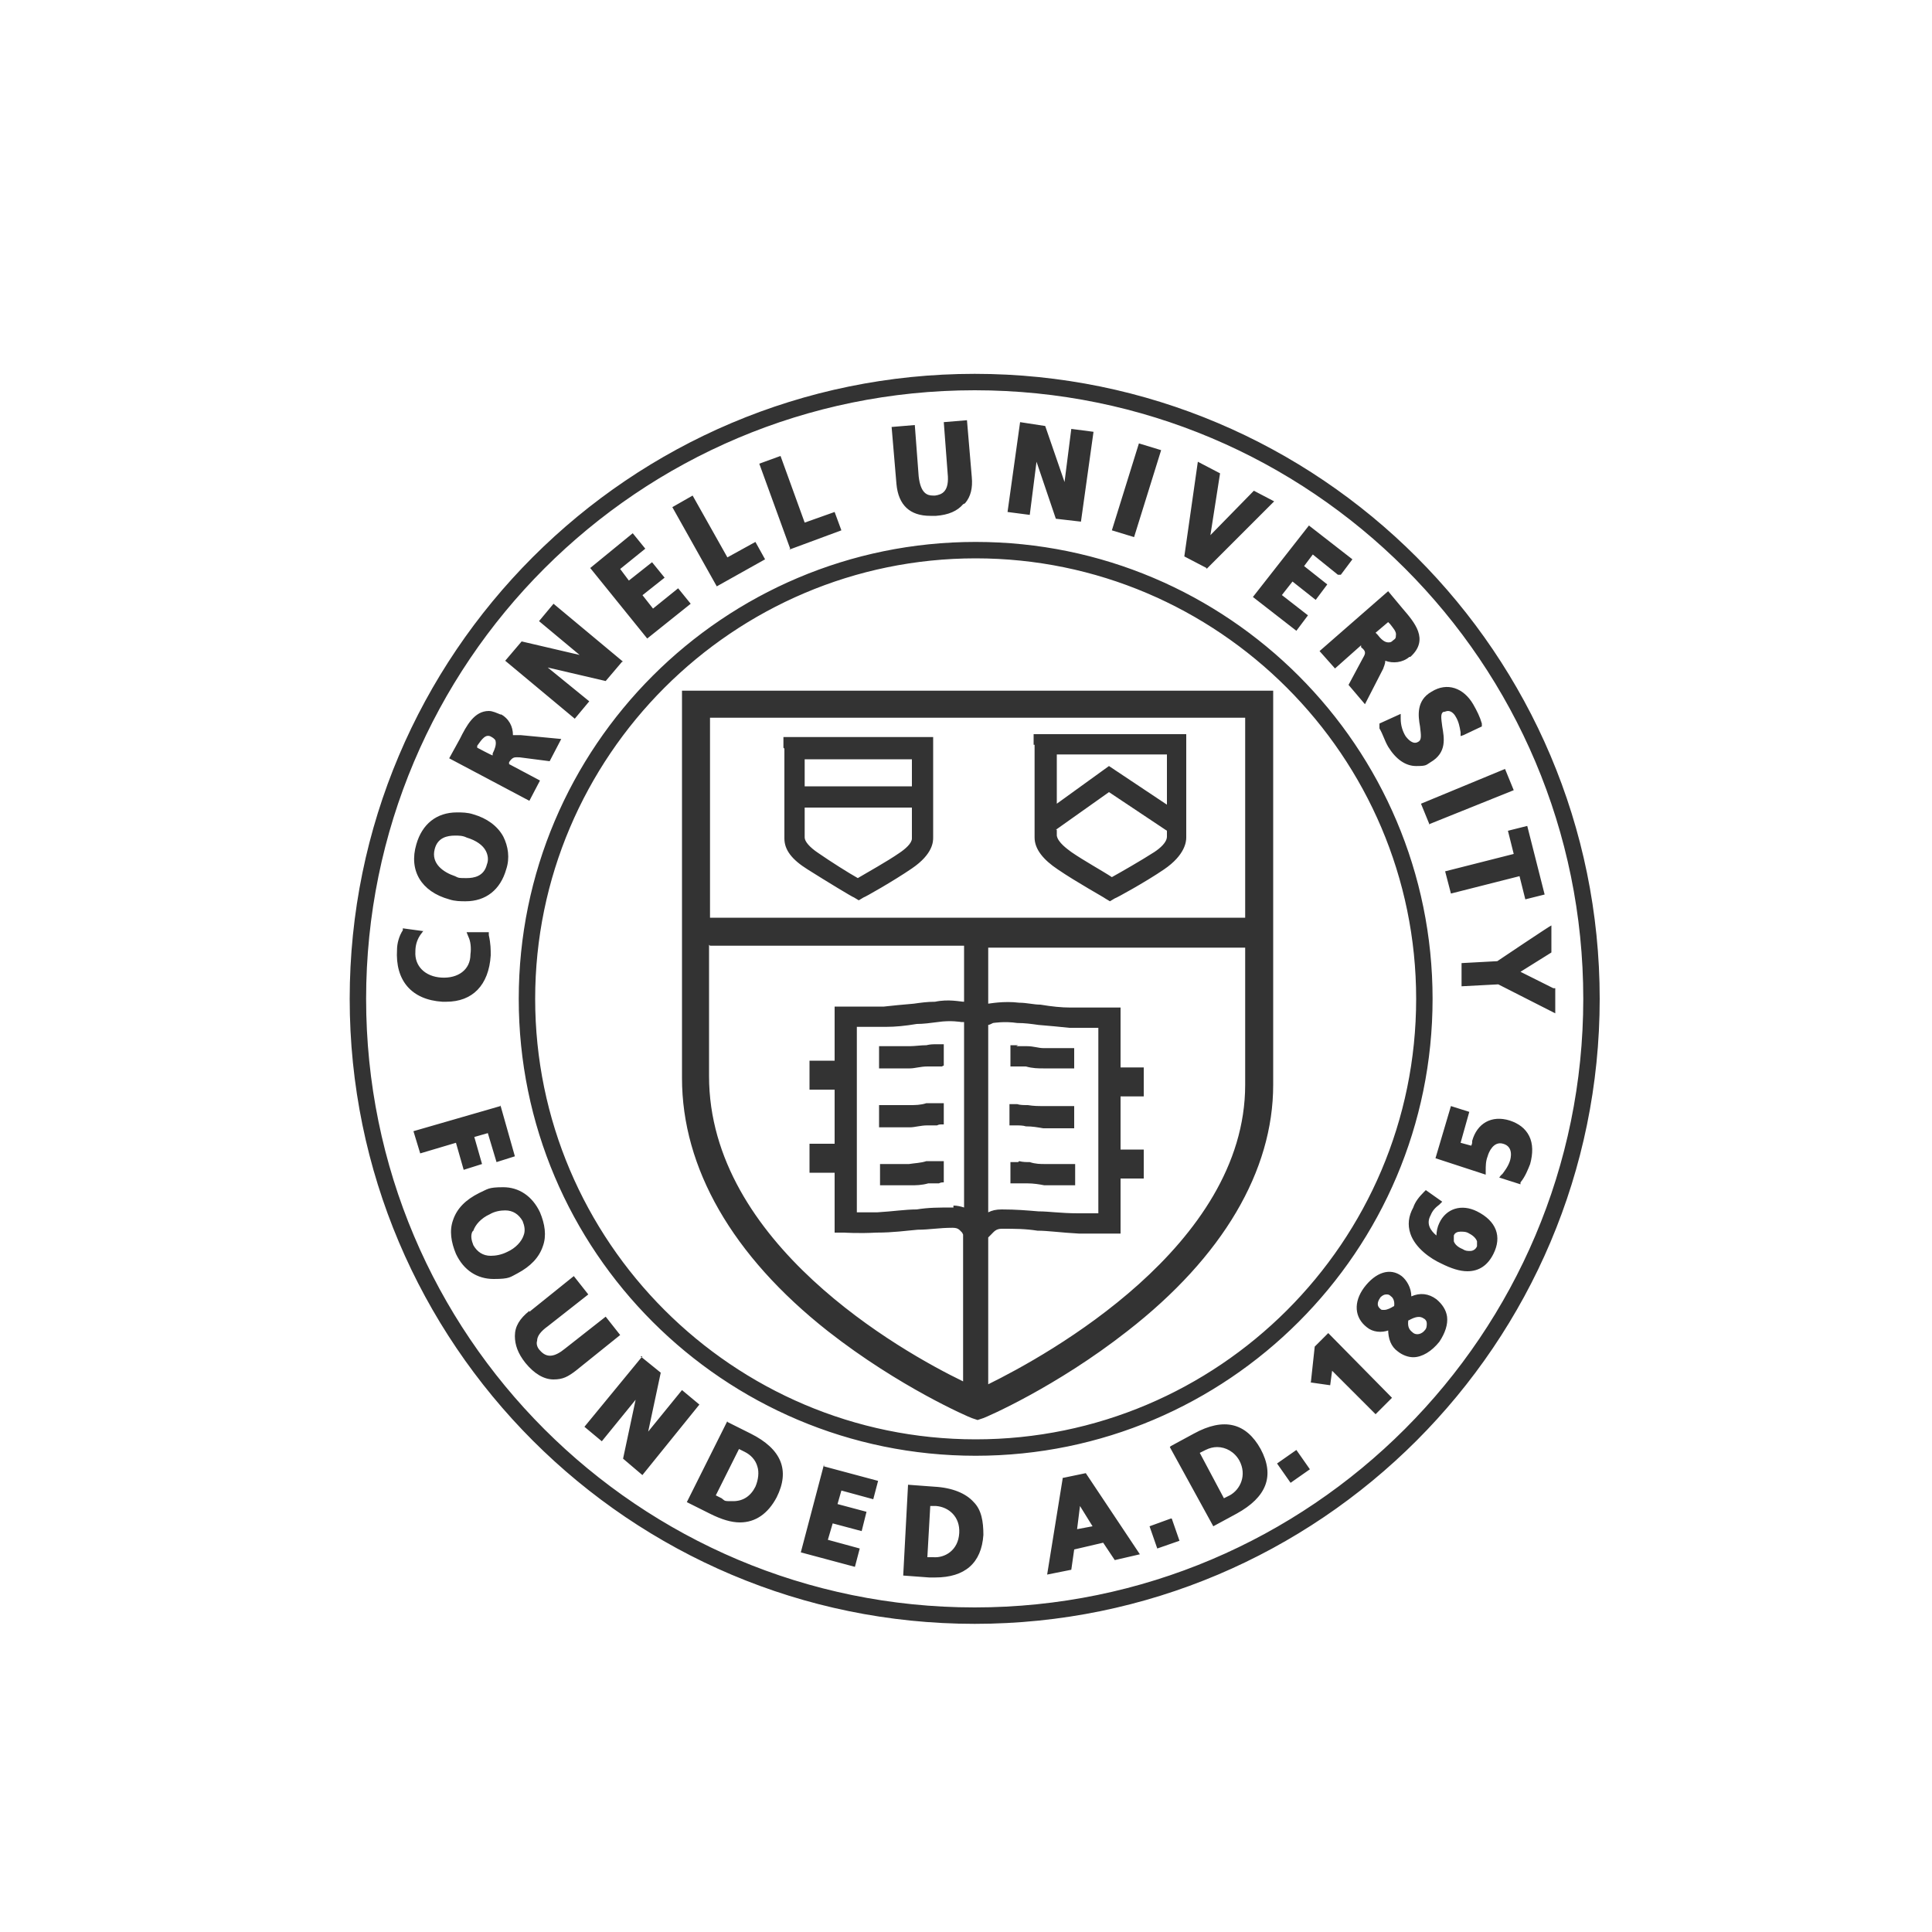 <?xml version="1.0" encoding="UTF-8"?>
<svg xmlns="http://www.w3.org/2000/svg" version="1.1" viewBox="0 0 200 200">
  <defs>
    <style>
      .cls-1 {
        fill: #333;
      }
    </style>
  </defs>
  <!-- Generator: Adobe Illustrator 28.7.1, SVG Export Plug-In . SVG Version: 1.2.0 Build 142)  -->
  <g>
    <g id="Layer_1">
      <path class="cls-1" d="M165.6,103.4c0-35.7-29-64.7-64.7-64.7s-64.7,29-64.7,64.7,29,64.7,64.7,64.7,64.7-29,64.7-64.7M163.9,103.4c0,34.7-28.2,63-63,63s-63-28.2-63-63,28.2-63,63-63,63,28.2,63,63M160.8,102.3l-3.4-1.7,3.2-2v-2.8c-.1,0-5.6,3.7-5.6,3.7l-3.7.2v2.4c.1,0,3.8-.2,3.8-.2l5.9,3v-2.6ZM157.9,93.1l2-.5-1.8-7.1-2,.5.6,2.4-7.1,1.8.6,2.3,7.1-1.8.6,2.4h0ZM148,85.3l8.7-3.5-.9-2.2-8.7,3.6.9,2.2h0ZM151.5,76.1l1.9-.9v-.3c-.2-.7-.5-1.3-.9-2-1-1.7-2.7-2.3-4.3-1.3-1.6.9-1.4,2.5-1.2,3.6.1.9.2,1.4-.2,1.6-.5.3-1-.2-1.3-.6-.3-.5-.5-1.1-.5-1.8v-.5s-2.2,1-2.2,1v.5c.4.7.5,1.2.9,1.9.8,1.3,1.8,2,2.9,2s1-.1,1.5-.4c1.7-1,1.4-2.5,1.2-3.7-.1-.8-.2-1.3.1-1.5.2,0,.3-.1.5-.1.4,0,.7.4.8.6.3.5.4,1,.5,1.6v.4c0,0,0,0,0,0ZM146,68c2-1.8.4-3.6-.8-5l-1.5-1.8-7.1,6.2,1.6,1.8,2.7-2.4v.2c.5.4.5.6.2,1.1l-1.5,2.8,1.7,2,1.9-3.7c0-.1.2-.4.2-.8.8.3,1.8.2,2.5-.4M144.5,65.8c0,.2,0,.3-.3.5-.2.2-.3.2-.5.2-.4,0-.8-.4-1.1-.8l-.2-.2,1.3-1.1.2.2c.3.4.7.8.6,1.2M138.8,59.5l1.2-1.6-4.5-3.5-5.8,7.4,4.5,3.5,1.2-1.6-2.7-2.1,1.1-1.4,2.4,1.9,1.2-1.6-2.4-1.9.9-1.2,2.6,2.1h0ZM124.9,58.9l7-7-2.1-1.1-4.5,4.6,1-6.4-2.3-1.2-1.4,9.8s2.3,1.2,2.3,1.2ZM117.4,55.6l2.8-9-2.3-.7-2.8,9,2.3.7h0ZM111.9,54l1.3-9.3-2.3-.3-.7,5.5-2-5.8-2.6-.4-1.3,9.3,2.3.3.7-5.5,2,5.9,2.6.3h0ZM101,56.1c-26.1,0-47.3,21.2-47.3,47.3s21.2,47.3,47.3,47.3,47.3-21.2,47.3-47.3-21.2-47.3-47.3-47.3M146.6,103.4c0,25.2-20.5,45.6-45.6,45.6s-45.6-20.5-45.6-45.6,20.5-45.6,45.6-45.6,45.6,20.5,45.6,45.6M131.8,112.3v-40.8h-61.2v40.1c0,9.3,5.2,18.4,15.1,26.2,7.4,5.8,14.6,8.9,14.9,9l.6.2.6-.2c.3-.1,7.5-3.2,14.9-9,9.9-7.7,15.1-16.6,15.1-25.5M102.3,106.1c.1,0,.3-.1.5-.2,0,0,1.2-.2,2.5,0,.8,0,1.5.1,2.2.2,1.2.1,2.3.2,3.2.3,1,0,1.8,0,2.4,0h.6v19.2c-.6,0-1.3,0-2.1,0-1.8,0-3-.2-4.1-.2-1.2-.1-2.3-.2-3.8-.2-.6,0-1,.1-1.4.3v-19.2h0ZM73.5,97.9h26.3v5.8c-.4,0-1.6-.3-3,0-.8,0-1.5.1-2.2.2-1.2.1-2.2.2-3.1.3-1.1,0-2,0-2.7,0h-2.4v5.6h-2.6v3h2.6v5.6h-2.6v3h2.6v6.2h1c0,0,1.5.1,3.3,0,1.8,0,3.1-.2,4.3-.3,1.2,0,2.2-.2,3.6-.2.6,0,.7.2,1,.5,0,0,0,0,.1.2v15.2c-6.4-3.1-26.3-14.3-26.3-31.6v-13.6h0ZM98.7,125h0c-1.5,0-2.6,0-3.8.2-1.2,0-2.4.2-4.1.3-.8,0-1.5,0-2.1,0v-19.2h.2c.7,0,1.6,0,2.8,0,1,0,2-.1,3.2-.3.7,0,1.4-.1,2.2-.2,1.3-.2,2.4,0,2.4,0,.1,0,.2,0,.3,0v19.2c-.3-.1-.7-.2-1.1-.2M128.9,95h-55.4v-20.7h55.4v20.7ZM128.9,112.3c0,16.7-20.5,28-26.6,31v-15.2c.1-.1.2-.2.3-.3.3-.3.5-.6,1.1-.6,1.4,0,2.4,0,3.7.2,1.1,0,2.4.2,4.3.3,1.8,0,3.2,0,3.3,0h1v-5.7h2.4v-3h-2.4v-5.5h2.4v-3h-2.4v-6.2h-1.1c-.4,0-.8,0-1.4,0-.7,0-1.6,0-2.7,0-.9,0-1.9-.1-3.1-.3-.7,0-1.4-.2-2.2-.2-1.6-.2-3.1.1-3.2.1,0,0,0,0,0,0v-5.8h26.6v14.3h0ZM81.2,77.5c0,3.4,0,9.1,0,9.3,0,1.2.8,2.2,2.4,3.2,1.9,1.2,4.7,2.9,4.8,2.9l.5.3.5-.3c.1,0,3.1-1.7,5-3,2.2-1.5,2.2-2.8,2.2-3.2,0-.2,0-5.2,0-9.3v-1.1h-15.5v1.1ZM94.4,81.4h-11.1v-2.8h11.1v2.8M83.3,83.6h11.1c0,1.7,0,3,0,3.2,0,.5-.7,1.1-1.3,1.5-1.3.9-3.3,2-4.3,2.6-.9-.5-2.8-1.7-4.1-2.6-.9-.6-1.4-1.2-1.4-1.6v-3.1M107.1,77.1c0,4.2,0,9.3,0,9.6,0,1.2.9,2.3,2.4,3.3,1.9,1.3,4.8,2.9,4.9,3l.5.3.5-.3c.1,0,3.2-1.7,5.1-3,2.2-1.5,2.3-2.9,2.3-3.3,0-.2,0-5.3,0-9.6v-1.1h-15.8v1.1h0ZM109.3,85.9l5.5-3.9,6,4v.6c0,.6-.7,1.2-1.3,1.6-1.4.9-3.5,2.1-4.4,2.6-.9-.6-2.9-1.7-4.2-2.6-.4-.3-1.4-1-1.5-1.7v-.6M109.3,78.1h11.5c0,1.7,0,3.6,0,5.2l-6-4-5.4,3.9v-5.1M97.7,116.4v-2.2c-.1,0-.4,0-.7,0h-1.1c-.6.2-1.2.2-1.7.2h-3.2c0,0,0,2.3,0,2.3h3.2c.5,0,1.1-.2,1.8-.2h1c.2-.1.3-.1.5-.1M97.7,110.3v-2.2c-.2,0-.4,0-.7,0-.4,0-.7,0-1.1.1-.6,0-1.2.1-1.7.1h-3.2c0,0,0,2.3,0,2.3h3.2c.5,0,1.1-.2,1.8-.2.3,0,.7,0,1,0,.2,0,.3,0,.5,0M94.2,120.5c-1,0-2.6,0-3.1,0v2.2c.5,0,2.1,0,3.2,0,.5,0,1.1,0,1.8-.2h1.1c.2-.1.3-.1.5-.1v-2.2c-.2,0-.4,0-.7,0h-1.1c-.6.2-1.2.2-1.8.3M105.4,108.2c-.3,0-.6,0-.8,0v2.2c.2,0,.4,0,.6,0h1c.7.2,1.3.2,1.8.2h3.2c0,0,0-2.1,0-2.1h-3.2c-.5,0-1-.2-1.7-.2h-1.1c0,0,0,0,0,0ZM111.2,116.7v-2.2c0,0-.8,0-.8,0-.7,0-1.7,0-2.4,0-.5,0-1,0-1.6-.1-.4,0-.8,0-1.1-.1-.3,0-.5,0-.8,0v2.2c.2,0,.4,0,.6,0,.4,0,.8,0,1.1.1.7,0,1.2.1,1.8.2.7,0,1.6,0,2.4,0h.8s0,0,0,0ZM105.4,120.3c-.3,0-.6,0-.8,0v2.2c.2,0,.4,0,.6,0,.4,0,.8,0,1.1,0,.7,0,1.3.1,1.8.2h.9c.9,0,1.9,0,2.3,0v-2.2c-.3,0-1.3,0-2.2,0h-.9c-.5,0-1,0-1.6-.2-.4,0-.7,0-1.1-.1M99.9,52.1c.6-.7.8-1.6.7-2.7l-.5-5.9-2.4.2.4,5.3c.2,1.9-.6,2.2-1.3,2.3,0,0-.1,0-.2,0-.6,0-1.3-.2-1.5-2l-.4-5.3-2.4.2.5,5.9c.2,2.2,1.4,3.3,3.5,3.3s.4,0,.6,0c1.3-.1,2.2-.5,2.8-1.2M81.7,56.9l5.4-2-.7-1.9-3.1,1.1-2.5-6.9-2.2.8,3.2,8.8h0ZM79.2,57.9l-1-1.8-2.9,1.6-3.6-6.4-2.1,1.2,4.6,8.2,5-2.8h0ZM66.4,61.7l2.4-1.9-1.3-1.6-2.4,1.9-.9-1.2,2.6-2.1-1.3-1.6-4.4,3.6,5.9,7.3,4.5-3.6-1.3-1.6-2.6,2.1s-1.1-1.4-1.1-1.4ZM64.5,68.5l-7.2-6-1.5,1.8,4.2,3.5-6-1.4-1.7,2,7.2,6,1.5-1.8-4.3-3.5,6,1.4,1.7-2h0ZM51.9,74c-.5-.2-.9-.4-1.3-.4-1.5,0-2.3,1.5-3,2.9l-1.1,2,8.3,4.4,1.1-2.1-3.2-1.7v-.2c.4-.6.6-.5,1.1-.5l3.1.4,1.2-2.3-4.2-.4c-.3,0-.6,0-.8,0,0-.9-.4-1.7-1.3-2.2M51.3,76.7c.1.4-.1.9-.3,1.3v.2c-.1,0-1.6-.8-1.6-.8v-.2c.5-.7.9-1.3,1.5-.9.2.1.4.3.4.4M47.3,84.1c-2.1,0-3.6,1.2-4.2,3.3-.8,2.7.5,4.9,3.4,5.7.6.2,1.2.2,1.7.2,2.1,0,3.6-1.2,4.2-3.3.4-1.2.2-2.4-.3-3.4-.6-1.1-1.7-1.9-3.1-2.3-.6-.2-1.2-.2-1.7-.2M47.1,86.5c.4,0,.8,0,1.2.2,1,.3,1.7.8,2,1.4.2.4.3.9.1,1.4-.3,1.2-1.3,1.4-2.1,1.4s-.8,0-1.2-.2c-1.2-.4-2.5-1.3-2.1-2.8.3-1.2,1.3-1.4,2.1-1.4M43.9,96.4l-2.2-.3v.2c-.4.6-.6,1.4-.6,2-.2,3.2,1.5,5.2,4.7,5.4h.4c2.7,0,4.4-1.7,4.6-4.8,0-.6,0-1.2-.2-2.1v-.3s-2.3,0-2.3,0l.2.5c.2.4.3,1.1.2,1.8,0,1.6-1.3,2.5-3,2.4-1.7-.1-2.8-1.2-2.7-2.7,0-.5.1-1.1.5-1.7l.3-.4h0ZM51.8,114.5l-9,2.6.7,2.3,3.7-1.1.8,2.8,1.9-.6-.8-2.8,1.4-.4.9,3,1.9-.6-1.5-5.3h0ZM46.9,126.3c-.4,1.1-.2,2.3.3,3.5.8,1.7,2.2,2.6,3.9,2.6s1.7-.2,2.5-.6c1.3-.7,2.2-1.6,2.6-2.8.4-1.1.2-2.3-.3-3.5-.8-1.7-2.2-2.6-3.8-2.6s-1.6.2-2.5.6c-1.4.7-2.3,1.6-2.7,2.8M49,127.4c.2-.6.8-1.3,1.7-1.7.5-.3,1.1-.4,1.6-.4.8,0,1.4.4,1.8,1.1.2.5.3,1,.1,1.5-.2.6-.8,1.3-1.7,1.7-.6.3-1.2.4-1.7.4-.8,0-1.4-.4-1.8-1.1-.2-.5-.3-1-.1-1.4M54.8,135.7c-1,.8-1.5,1.6-1.5,2.6,0,.9.3,1.8,1.1,2.8.9,1.1,1.9,1.7,2.9,1.7s1.5-.3,2.3-.9l4.6-3.7-1.5-1.9-4.2,3.3c-1.1.9-1.9,1-2.6.2-.3-.3-.4-.7-.3-1,0-.5.4-1,1.1-1.5l4.2-3.3-1.5-1.9-4.6,3.7h0ZM66.5,140.4l-6,7.3,1.8,1.5,3.5-4.3-1.3,6.1,2,1.7,5.9-7.3-1.8-1.5-3.5,4.3,1.3-6.1-2.1-1.7h0ZM75.3,147.1l-4.2,8.4,2.4,1.2c1.2.6,2.2.9,3.1.9,1.6,0,2.9-.9,3.8-2.6,1.4-2.8.5-5-2.7-6.6l-2.4-1.2h0ZM74.1,154.8l2.4-4.8.6.3c.6.3,1.1.8,1.3,1.5.2.6.1,1.4-.2,2.1-.5,1-1.3,1.5-2.3,1.5s-.8,0-1.2-.3l-.6-.3h0ZM85.3,151.6l-2.4,9.1,5.6,1.5.5-1.9-3.3-.9.5-1.7,3,.8.5-2-3-.8.4-1.4,3.3.9.5-1.9-5.6-1.5h0ZM94,153.7l-.5,9.4,2.7.2c.2,0,.4,0,.6,0,3.1,0,4.8-1.5,5-4.4,0-1.4-.2-2.6-1-3.4-.8-.9-2.2-1.5-4.1-1.6l-2.7-.2h0ZM96,161.2l.3-5.3h.6c1.3.1,2.5,1.1,2.4,2.8-.1,1.8-1.5,2.6-2.7,2.5h-.6s0,0,0,0ZM110,153.1l-1.6,9.9,2.5-.5.3-2.1,3-.7,1.2,1.8,2.6-.6-5.6-8.4-2.4.5h0ZM111.5,158.3l.3-2.4,1.3,2.1-1.6.3ZM121.2,157.2l-2.2.8.8,2.3,2.3-.8-.8-2.3h0ZM121.1,149.8l4.5,8.2,2.4-1.3c3.1-1.7,4-3.9,2.5-6.7-1.5-2.7-3.8-3.3-6.9-1.6,0,0-2.4,1.3-2.4,1.3ZM124.2,150.4l.6-.3c.4-.2.8-.3,1.2-.3.9,0,1.8.5,2.3,1.4.8,1.5.1,3-1,3.6l-.6.3s-2.5-4.7-2.5-4.7ZM134.2,150.1l-2,1.4,1.4,2,2-1.4-1.4-2h0ZM135.6,143.1l2.1.3.2-1.5,4.5,4.5,1.7-1.7-6.6-6.7-1.4,1.4-.4,3.7h0ZM143.7,137.6c0,1,.3,1.8,1,2.3.5.4,1.1.6,1.6.6.9,0,1.9-.6,2.7-1.6.6-.9.9-1.8.8-2.6-.1-.7-.5-1.3-1.1-1.8-.8-.6-1.7-.7-2.6-.3,0-.9-.5-1.7-1-2.1-1.2-.9-2.7-.4-3.9,1.2-1.1,1.5-1,3.1.3,4.1.6.5,1.5.6,2.3.3M145.8,136.7c.7-.4,1.2-.5,1.6-.2.2.1.3.3.3.5,0,.2,0,.5-.2.7-.3.4-.9.6-1.3.2-.4-.3-.5-.7-.4-1.3M144.3,135.2c-.3.2-.7.4-1,.4s-.3,0-.4-.1c-.5-.4-.2-.9,0-1.2.2-.2.4-.3.6-.3s.3,0,.5.2c.3.2.4.7.3,1.1M149.2,130.8c1,.5,1.9.8,2.7.8,1.2,0,2.1-.6,2.7-1.8.9-1.8.3-3.4-1.7-4.4-1.6-.8-3.2-.3-3.9,1.2-.2.4-.3.9-.3,1.3-.6-.5-1.1-1.2-.6-2.1.2-.5.5-.8.9-1.1l.3-.3-1.7-1.2-.2.2c-.5.5-.9,1-1.1,1.6-.5.9-.6,1.8-.3,2.7.5,1.5,2.1,2.6,3.2,3.1M150.5,128.4c0-.2,0-.3,0-.5.1-.3.4-.4.7-.4s.6,0,.9.2c.4.2.7.5.8.8,0,.2,0,.3,0,.5-.1.3-.4.5-.7.5s-.5,0-.8-.2c-.5-.2-.8-.5-.9-.8M155.5,121.5l-.3.4,2.2.7v-.2c.5-.6.8-1.4,1-1.9.3-1.1.3-2.1-.1-2.9-.4-.8-1.1-1.3-2-1.6-1.9-.6-3.4.3-3.9,2.1,0,.2,0,.3-.1.5l-1.1-.3.9-3.2-1.9-.6-1.6,5.4,5.2,1.7v-.4c0-.5,0-1,.2-1.5.1-.4.6-1.6,1.6-1.3,1.1.3.8,1.5.7,1.8-.2.6-.6,1.1-.9,1.5"/>
    </g>
  </g>
</svg>